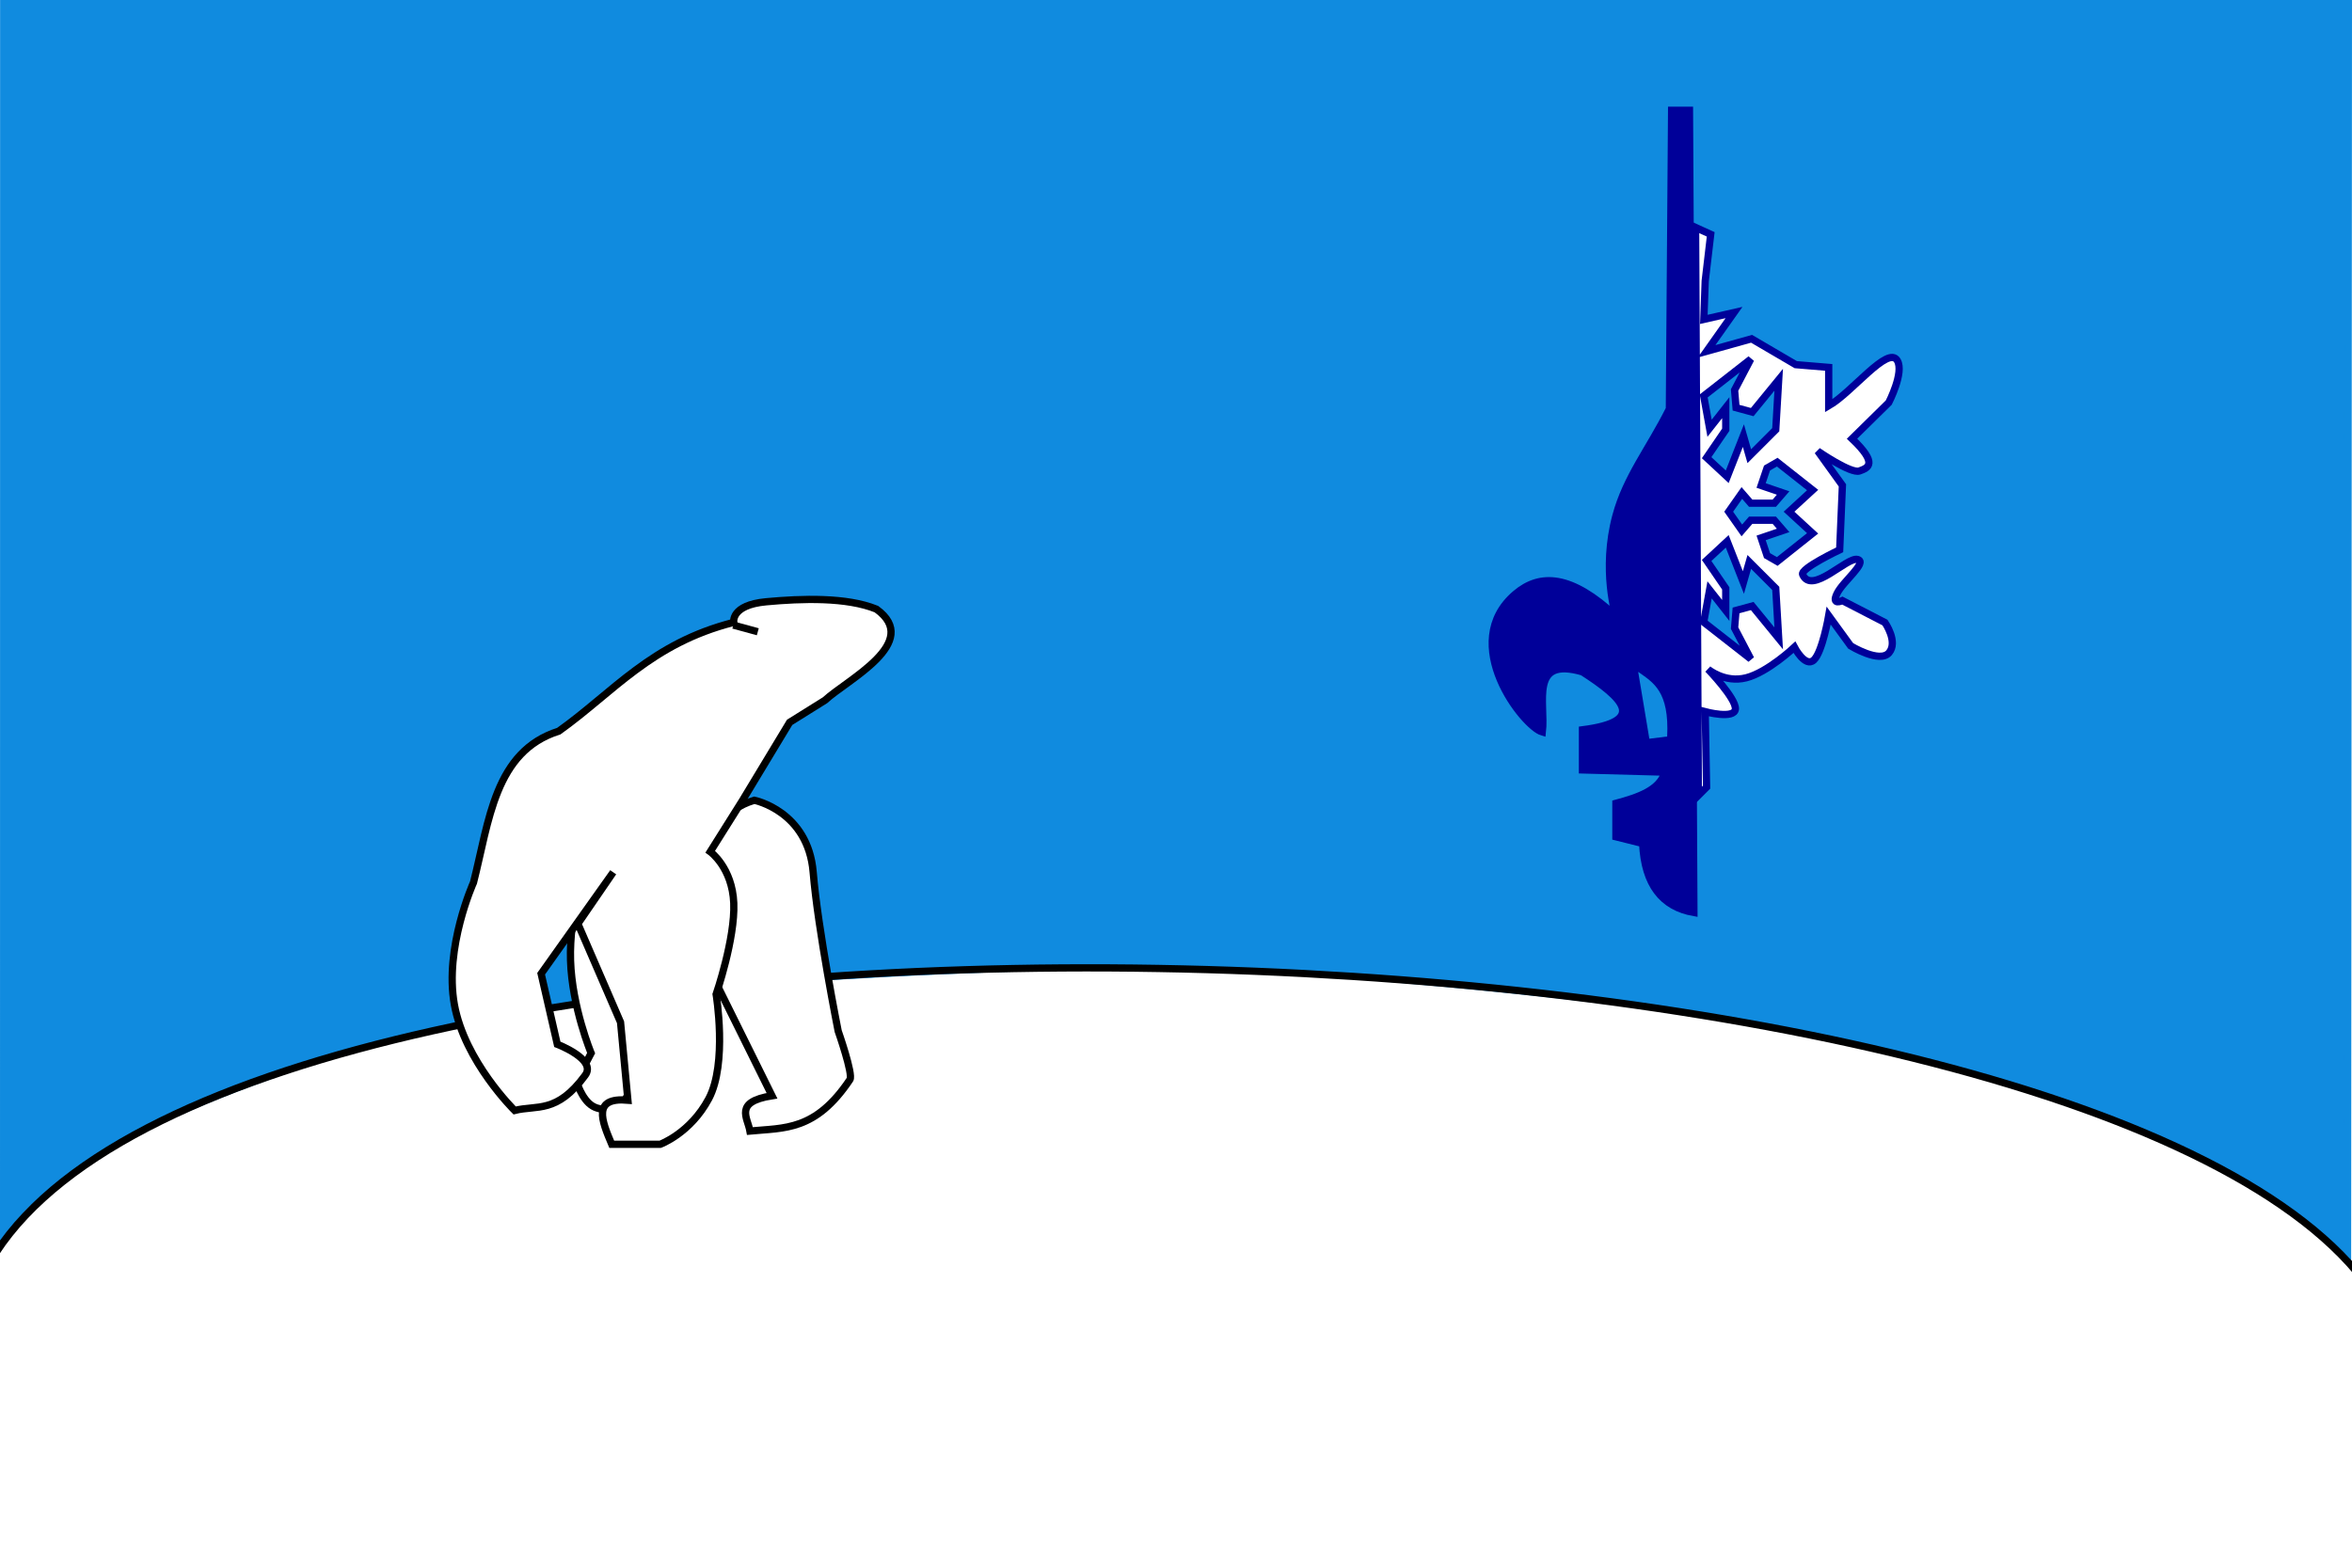<?xml version="1.0" encoding="UTF-8" standalone="no"?>
<!-- Created with Inkscape (http://www.inkscape.org/) -->
<svg
   xmlns:dc="http://purl.org/dc/elements/1.1/"
   xmlns:cc="http://web.resource.org/cc/"
   xmlns:rdf="http://www.w3.org/1999/02/22-rdf-syntax-ns#"
   xmlns:svg="http://www.w3.org/2000/svg"
   xmlns="http://www.w3.org/2000/svg"
   xmlns:sodipodi="http://sodipodi.sourceforge.net/DTD/sodipodi-0.dtd"
   xmlns:inkscape="http://www.inkscape.org/namespaces/inkscape"
   id="svg1953"
   sodipodi:version="0.32"
   inkscape:version="0.44"
   width="324"
   height="216"
   version="1.0"
   sodipodi:docbase="C:\Documents and Settings\Zachary\My Documents\My Pictures\SVG"
   sodipodi:docname="Flag of FranceTenois.svg">
  <defs
     id="defs1956" />
  <sodipodi:namedview
     inkscape:window-height="712"
     inkscape:window-width="1024"
     inkscape:pageshadow="2"
     inkscape:pageopacity="0.0"
     guidetolerance="10.0"
     gridtolerance="10.0"
     objecttolerance="10.0"
     borderopacity="1.0"
     bordercolor="#666666"
     pagecolor="#ffffff"
     id="base"
     inkscape:zoom="2.3888889"
     inkscape:cx="162"
     inkscape:cy="108"
     inkscape:window-x="-4"
     inkscape:window-y="-4"
     inkscape:current-layer="svg1953" />
  <rect
     style="opacity:1;fill:white;fill-opacity:1;fill-rule:nonzero;stroke:none;stroke-width:10;stroke-linecap:round;stroke-linejoin:miter;stroke-miterlimit:4;stroke-dasharray:none;stroke-opacity:1"
     id="rect1971"
     width="324"
     height="216"
     x="0"
     y="-3.8146973e-006" />
  <path
     style="fill:#108bdf;fill-opacity:1;fill-rule:evenodd;stroke:#108bdf;stroke-width:1px;stroke-linecap:butt;stroke-linejoin:miter;stroke-opacity:1"
     d="M 0.513,0.5 L 323.5,0.5 L 323.383,173.5 C 310.643,157.076 272.926,148.253 268.653,146.827 C 240.186,137.327 169.542,132.79 157.904,132.778 C 141.419,133.348 114.823,133.737 82.248,137.255 C 56.291,140.049 9.932,154.751 0.5,169.782 L 0.513,0.5 z "
     id="path1968"
     sodipodi:nodetypes="cccscscc" />
  <path
     style="fill:none;fill-opacity:0.75;fill-rule:evenodd;stroke:black;stroke-width:1px;stroke-linecap:butt;stroke-linejoin:miter;stroke-opacity:1"
     d="M -0.546,172.579 C 36.128,116.417 281.298,123.466 324.677,175.273"
     id="path1962"
     sodipodi:nodetypes="cs" />
  <path
     style="fill:white;fill-opacity:1;fill-rule:evenodd;stroke:black;stroke-width:1px;stroke-linecap:butt;stroke-linejoin:miter;stroke-opacity:1"
     d="M 80.621,119.376 C 80.621,119.376 78.393,125.909 78.596,132.34 C 78.798,138.772 81.432,145.102 81.432,145.102 L 79.406,148.951 C 79.406,148.951 80.115,151.483 81.634,152.394 C 83.154,153.306 85.483,152.597 85.483,152.597 L 94.599,136.797 L 80.621,119.376 z "
     id="path5539"
     sodipodi:nodetypes="csccsccc" />
  <path
     style="fill:white;fill-opacity:1;fill-rule:evenodd;stroke:black;stroke-width:1px;stroke-linecap:butt;stroke-linejoin:miter;stroke-opacity:1"
     d="M 103.917,110.26 C 103.917,110.26 111.321,111.756 112.019,120.186 C 112.678,128.137 115.463,142.063 115.463,142.063 C 115.463,142.063 117.562,148.033 117.083,148.748 C 112.326,155.858 108.079,155.382 103.309,155.838 C 102.985,153.974 101.067,151.821 106.347,150.976 L 95.814,129.707 C 98.291,123.072 95.4,112.764 103.917,110.26 z "
     id="path5543"
     sodipodi:nodetypes="cscscccc" />
  <path
     style="fill:white;fill-opacity:1;fill-rule:evenodd;stroke:black;stroke-width:1px;stroke-linecap:butt;stroke-linejoin:miter;stroke-opacity:1"
     d="M 120.73,83.927 C 116.628,82.256 110.449,82.458 105.537,82.914 C 100.625,83.37 101.081,85.75 101.081,85.75 C 89.681,88.644 84.47,95.406 76.975,100.74 C 68.13,103.524 67.383,113.16 65.226,121.604 C 65.226,121.604 61.175,130.568 62.593,138.417 C 64.011,146.267 70.898,153.002 70.898,153.002 C 73.952,152.225 76.702,153.496 80.621,148.14 C 82.221,145.954 76.773,143.886 76.773,143.886 L 74.544,134.163 L 84.47,120.186 L 79.609,127.276 L 85.483,140.848 L 86.496,151.584 C 81.546,151.155 82.887,154.397 84.268,157.661 L 90.952,157.661 C 90.952,157.661 95.105,156.142 97.637,151.381 C 100.226,146.515 98.65,136.999 98.65,136.999 C 98.65,136.999 101.283,129.352 101.081,124.44 C 100.878,119.528 97.84,117.35 97.84,117.35 L 102.296,110.26 L 108.778,99.524 L 113.64,96.486 C 116.735,93.636 127.063,88.511 120.73,83.927 z "
     id="path4630"
     sodipodi:nodetypes="cscccscsccccccccscsccccs" />
  <path
     style="fill:#009;fill-opacity:1;fill-rule:evenodd;stroke:#009;stroke-width:1px;stroke-linecap:butt;stroke-linejoin:miter;stroke-opacity:1"
     d="M 232.731,15.2 L 230.275,15.2 L 229.968,56.343 C 227.171,61.921 224.058,65.662 222.599,71.08 C 220.587,78.556 222.599,84.897 222.599,84.897 C 216.432,79.138 212.159,78.964 208.783,81.826 C 200.784,88.608 209.896,100.124 212.467,100.863 C 212.933,96.843 210.634,90.431 217.994,92.573 C 223.553,96.16 226.995,99.395 217.994,100.555 L 217.994,106.082 L 229.354,106.389 C 228.634,108.843 225.737,109.846 222.599,110.688 L 222.599,115.293 L 226.284,116.214 C 226.553,121.889 228.983,124.97 233.345,125.732 L 232.731,15.2 z "
     id="path7315"
     sodipodi:nodetypes="cccscscccccccccc" />
  <path
     style="fill:#108bdf;fill-opacity:1;fill-rule:evenodd;stroke:none;stroke-width:1px;stroke-linecap:butt;stroke-linejoin:miter;stroke-opacity:1"
     d="M 225.669,92.573 L 227.205,101.784 L 229.661,101.477 C 229.966,95.237 227.747,94.047 225.669,92.573 z "
     id="path7317"
     sodipodi:nodetypes="cccc" />
  <path
     style="fill:none;fill-opacity:0.75;fill-rule:evenodd;stroke:black;stroke-width:1px;stroke-linecap:butt;stroke-linejoin:miter;stroke-opacity:1"
     d="M 101.014,86.125 L 104.391,87.046"
     id="path7319"
     sodipodi:nodetypes="cc" />
  <path
     style="fill:white;fill-opacity:1;fill-rule:evenodd;stroke:#009;stroke-width:1px;stroke-linecap:butt;stroke-linejoin:miter;stroke-opacity:1"
     d="M 235.09,108.455 L 234.901,98.06 C 234.901,98.06 238.965,99.147 239.059,97.682 C 239.154,96.218 235.279,92.201 235.279,92.201 C 235.279,92.201 237.568,94.145 240.544,93.389 C 243.521,92.633 247.186,89.177 247.186,89.177 C 247.186,89.177 248.678,92.032 249.86,90.945 C 251.041,89.859 251.912,84.83 251.912,84.83 L 254.936,88.988 C 254.936,88.988 258.952,91.445 260.228,89.933 C 261.503,88.421 259.661,85.775 259.661,85.775 L 253.802,82.751 C 253.802,82.751 252.242,83.507 253.046,81.806 C 253.849,80.105 257.345,77.459 255.881,77.081 C 254.416,76.703 249.596,82.043 248.321,79.16 C 247.957,78.338 253.424,75.758 253.424,75.758 L 253.802,66.875 L 250.4,62.15 C 250.4,62.15 254.97,65.316 256.151,64.89 C 257.332,64.465 258.769,63.92 255.125,60.449 L 260.187,55.467 C 260.187,55.467 262.337,51.309 261.362,49.676 C 260.088,47.544 255.139,54.066 251.912,55.913 L 251.912,50.621 L 247.375,50.243 L 241.287,46.679 L 235.09,48.407 L 238.87,43.061 L 234.712,44.006 L 234.901,38.714 L 235.657,32.288 L 233.578,31.343 L 233.956,109.589 L 235.09,108.455 z "
     id="path17118"
     sodipodi:nodetypes="ccscscsccsccssscccsccscccccccccccc" />
  <path
     style="fill:#108bdf;fill-opacity:1;fill-rule:evenodd;stroke:#009;stroke-width:1px;stroke-linecap:butt;stroke-linejoin:miter;stroke-opacity:1"
     d="M 241.175,49.487 L 234.693,54.551 L 235.503,59.007 L 237.732,56.171 L 237.732,59.21 L 235.098,63.059 L 237.934,65.692 L 240.162,60.02 L 240.973,62.856 L 244.619,59.21 L 245.024,52.323 L 241.378,56.779 L 239.15,56.171 L 238.947,53.741 L 241.175,49.487 z "
     id="path1878" />
  <path
     id="path1880"
     d="M 241.175,90.792 L 234.693,85.728 L 235.503,81.272 L 237.732,84.107 L 237.732,81.069 L 235.098,77.22 L 237.934,74.587 L 240.162,80.259 L 240.973,77.423 L 244.619,81.069 L 245.024,87.956 L 241.378,83.5 L 239.15,84.107 L 238.947,86.538 L 241.175,90.792 z "
     style="fill:#108bdf;fill-opacity:1;fill-rule:evenodd;stroke:#009;stroke-width:1px;stroke-linecap:butt;stroke-linejoin:miter;stroke-opacity:1" />
  <path
     style="fill:#108bdf;fill-opacity:1;fill-rule:evenodd;stroke:#009;stroke-width:1px;stroke-linecap:butt;stroke-linejoin:miter;stroke-opacity:1"
     d="M 246.448,70.504 L 249.698,67.52 L 244.823,63.676 L 243.417,64.488 L 242.604,66.895 L 245.635,67.926 L 244.417,69.332 L 241.167,69.332 L 239.948,67.926 L 238.135,70.504 L 239.948,73.082 L 241.167,71.676 L 244.417,71.676 L 245.635,73.082 L 242.604,74.113 L 243.417,76.551 L 244.823,77.363 L 249.698,73.488 L 246.448,70.504 z "
     id="path1882"
     sodipodi:nodetypes="ccccccccccccccccccc" />
</svg>
